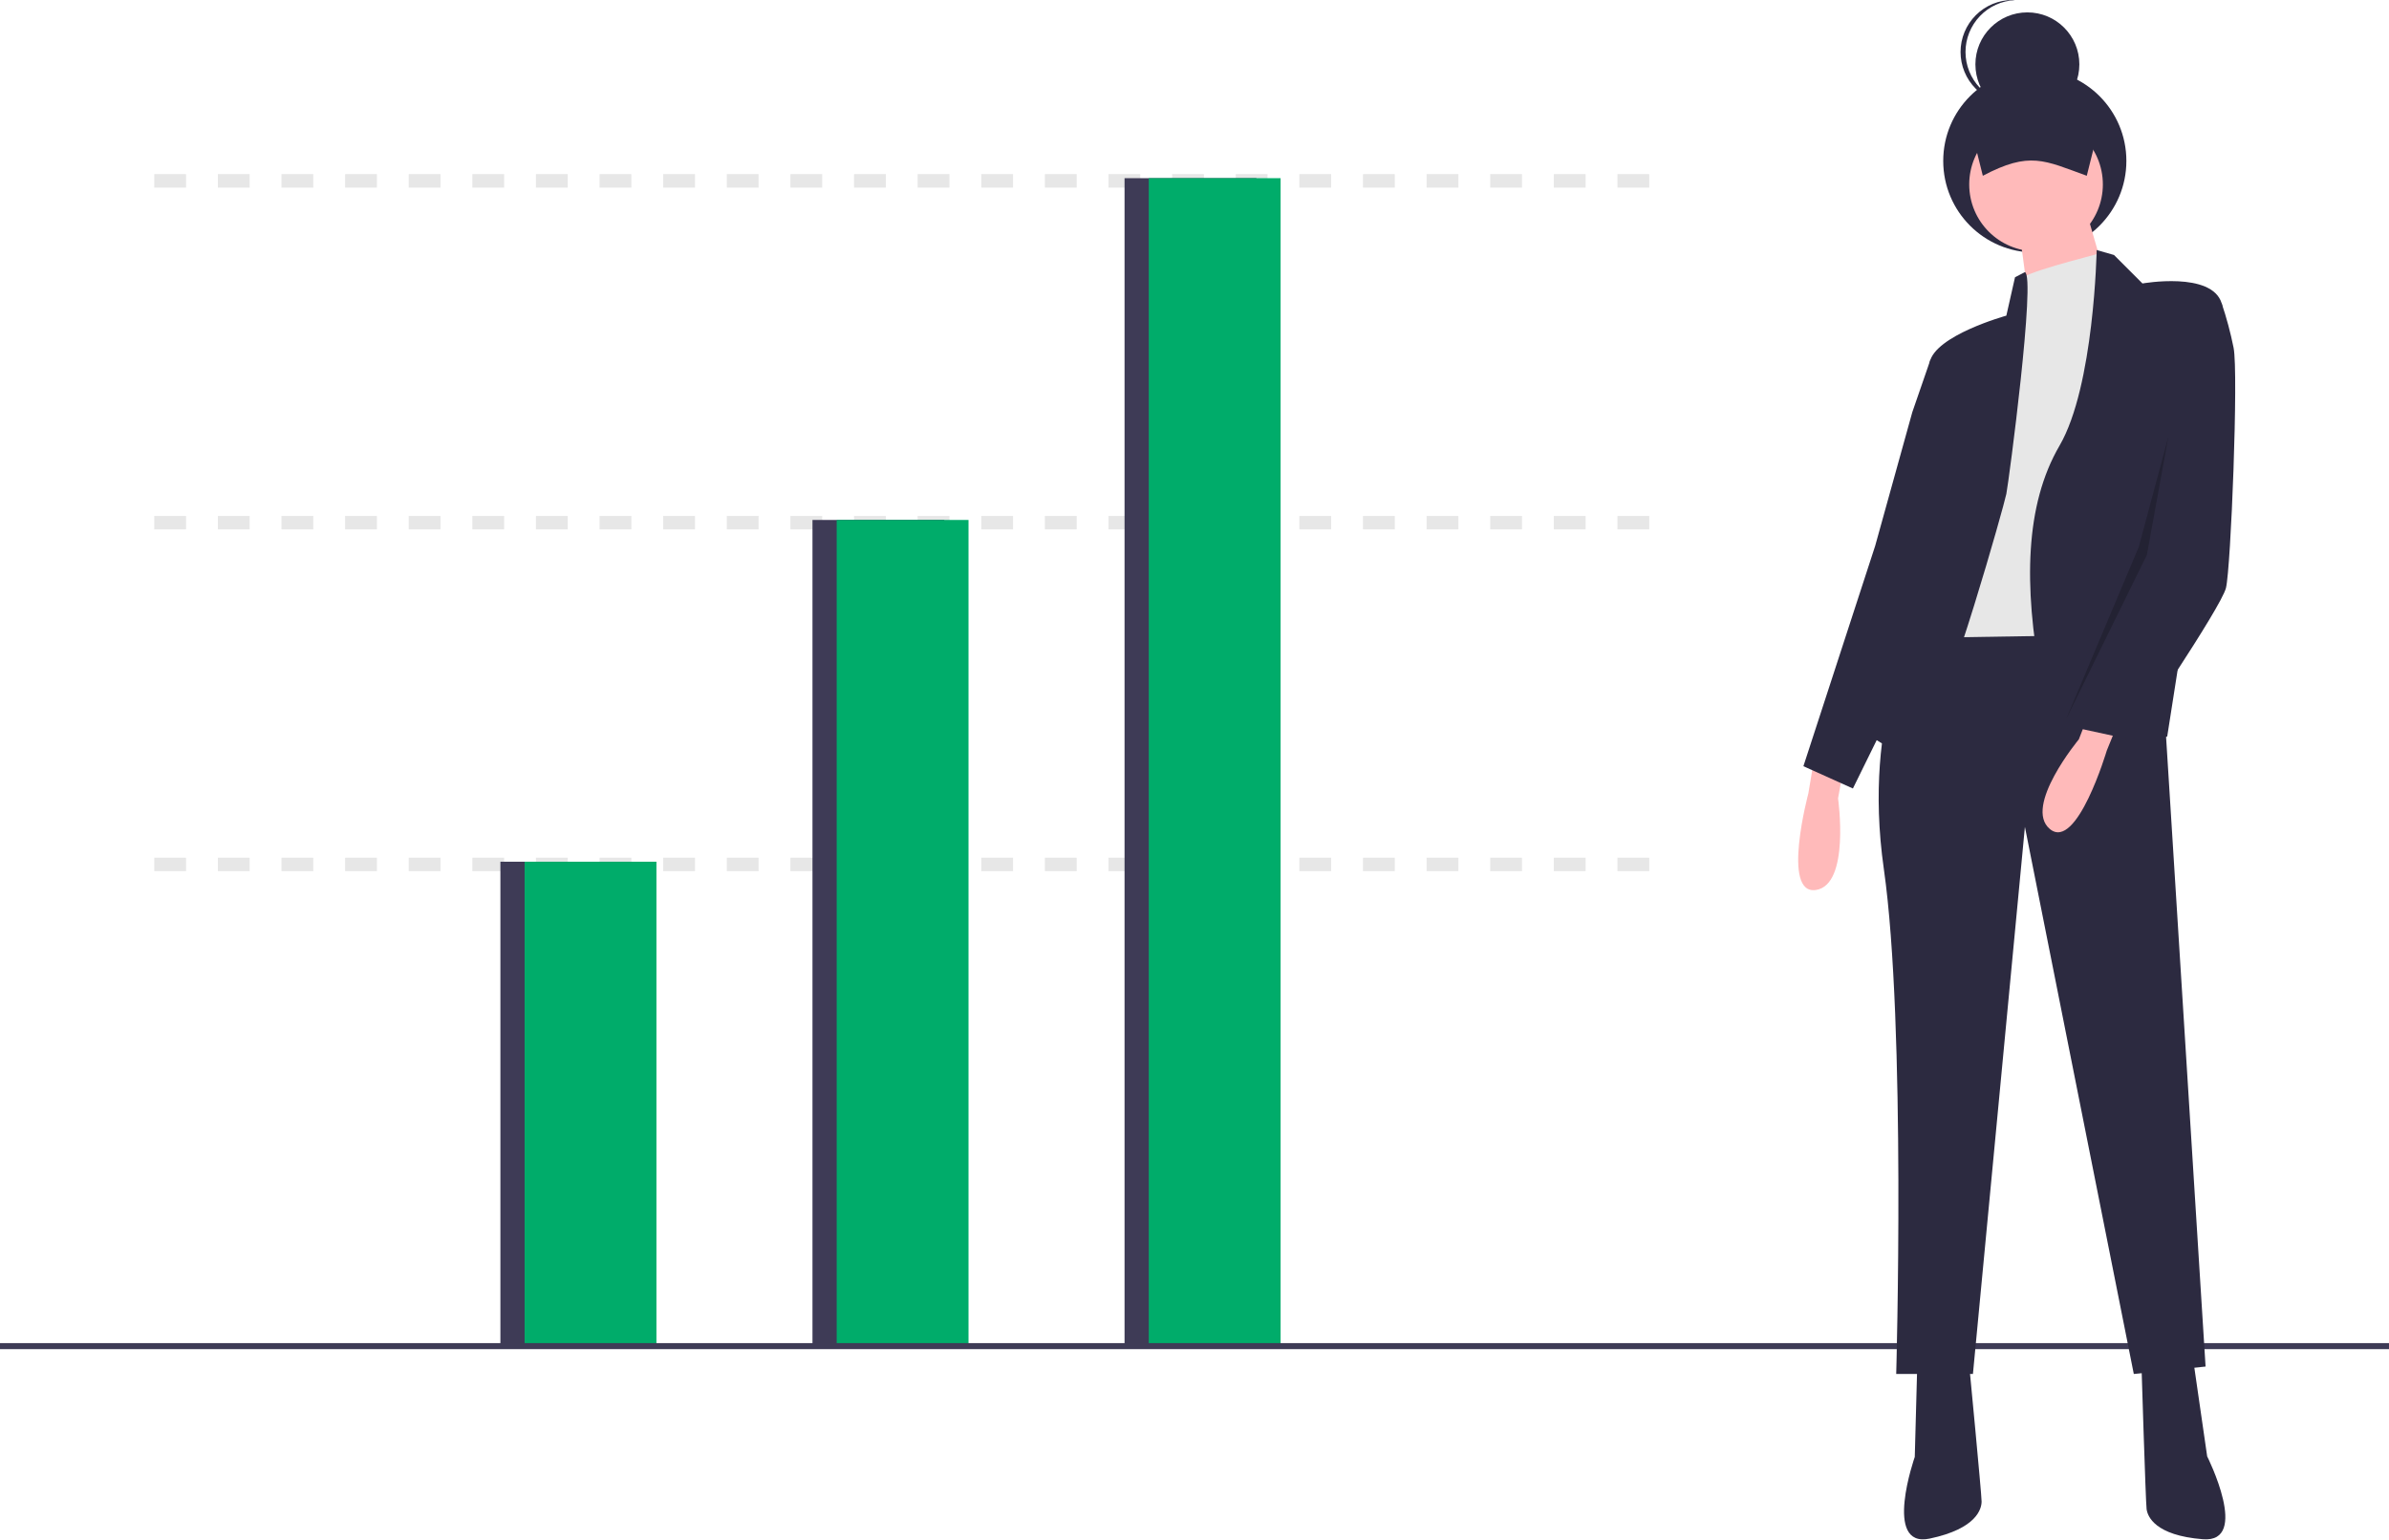 <?xml version="1.0" encoding="UTF-8" standalone="no"?> <svg xmlns="http://www.w3.org/2000/svg" xmlns:xlink="http://www.w3.org/1999/xlink" xmlns:serif="http://www.serif.com/" width="100%" height="100%" viewBox="0 0 611 394" version="1.1" xml:space="preserve" style="fill-rule:evenodd;clip-rule:evenodd;stroke-linejoin:round;stroke-miterlimit:2;"><g><g><path d="M421.803,222.861l-8.135,0l0,-3.442l8.135,0l0,3.442Zm-16.27,0l-8.136,0l0,-3.442l8.136,0l0,3.442Zm-16.271,0l-8.135,0l0,-3.442l8.135,0l0,3.442Zm-16.271,0l-8.135,0l0,-3.442l8.135,0l0,3.442Zm-16.271,0l-8.135,0l0,-3.442l8.135,0l0,3.442Zm-16.271,0l-8.135,0l0,-3.442l8.136,0l-0.001,3.442Zm-16.27,0l-8.135,0l0,-3.442l8.135,0l0,3.442Zm-16.271,0l-8.135,0l0,-3.442l8.135,0l0,3.442Zm-16.27,0l-8.135,0l0,-3.442l8.135,0l0,3.442Zm-16.271,0l-8.135,0l0,-3.442l8.135,0l0,3.442Zm-16.271,0l-8.135,0l0,-3.442l8.135,0l0,3.442Zm-16.27,0l-8.136,0l0,-3.442l8.136,0l0,3.442Zm-16.271,0l-8.135,0l0,-3.442l8.135,0l0,3.442Zm-16.271,0l-8.135,0l0,-3.442l8.135,0l0,3.442Zm-16.27,0l-8.135,0l0,-3.442l8.135,0l0,3.442Zm-16.271,0l-8.135,0l0,-3.442l8.135,0l0,3.442Zm-16.271,0l-8.135,0l0,-3.442l8.135,0l0,3.442Zm-16.27,0l-8.136,0l0,-3.442l8.136,0l0,3.442Zm-16.271,0l-8.135,0l0,-3.442l8.135,0l0,3.442Zm-16.271,0l-8.135,0l0,-3.442l8.135,0l0,3.442Zm-16.271,0l-8.135,0l0,-3.442l8.136,0l-0.001,3.442Zm-16.27,0l-8.135,0l0,-3.442l8.135,0l0,3.442Zm-16.271,0l-8.135,0l0,-3.442l8.135,0l0,3.442Zm-16.27,0l-8.136,0l0,-3.442l8.136,0l0,3.442Z" style="fill:#e7e7e7;fill-rule:nonzero;"></path><path d="M421.803,135.427l-8.135,0l0,-3.443l8.135,0l0,3.443Zm-16.27,0l-8.136,0l0,-3.443l8.136,0l0,3.443Zm-16.271,0l-8.135,0l0,-3.443l8.135,0l0,3.443Zm-16.271,0l-8.135,0l0,-3.443l8.135,0l0,3.443Zm-16.271,0l-8.135,0l0,-3.443l8.135,0l0,3.443Zm-16.271,0l-8.135,0l0,-3.443l8.136,0l-0.001,3.443Zm-16.27,0l-8.135,0l0,-3.443l8.135,0l0,3.443Zm-16.271,0l-8.135,0l0,-3.443l8.135,0l0,3.443Zm-16.27,0l-8.135,0l0,-3.443l8.135,0l0,3.443Zm-16.271,0l-8.135,0l0,-3.443l8.135,0l0,3.443Zm-16.271,0l-8.135,0l0,-3.443l8.135,0l0,3.443Zm-16.27,0l-8.136,0l0,-3.443l8.136,0l0,3.443Zm-16.271,0l-8.135,0l0,-3.443l8.135,0l0,3.443Zm-16.271,0l-8.135,0l0,-3.443l8.135,0l0,3.443Zm-16.27,0l-8.135,0l0,-3.443l8.135,0l0,3.443Zm-16.271,0l-8.135,0l0,-3.443l8.135,0l0,3.443Zm-16.271,0l-8.135,0l0,-3.443l8.135,0l0,3.443Zm-16.27,0l-8.136,0l0,-3.443l8.136,0l0,3.443Zm-16.271,0l-8.135,0l0,-3.443l8.135,0l0,3.443Zm-16.271,0l-8.135,0l0,-3.443l8.135,0l0,3.443Zm-16.271,0l-8.135,0l0,-3.443l8.136,0l-0.001,3.443Zm-16.27,0l-8.135,0l0,-3.443l8.135,0l0,3.443Zm-16.271,0l-8.135,0l0,-3.443l8.135,0l0,3.443Zm-16.27,0l-8.136,0l0,-3.443l8.136,0l0,3.443Z" style="fill:#e7e7e7;fill-rule:nonzero;"></path><path d="M421.803,47.992l-8.135,0l0,-3.442l8.135,0l0,3.442Zm-16.27,0l-8.136,0l0,-3.442l8.136,0l0,3.442Zm-16.271,0l-8.135,0l0,-3.442l8.135,0l0,3.442Zm-16.271,0l-8.135,0l0,-3.442l8.135,0l0,3.442Zm-16.271,0l-8.135,0l0,-3.442l8.135,0l0,3.442Zm-16.271,0l-8.135,0l0,-3.442l8.136,0l-0.001,3.442Zm-16.27,0l-8.135,0l0,-3.442l8.135,0l0,3.442Zm-16.271,0l-8.135,0l0,-3.442l8.135,0l0,3.442Zm-16.27,0l-8.135,0l0,-3.442l8.135,0l0,3.442Zm-16.271,0l-8.135,0l0,-3.442l8.135,0l0,3.442Zm-16.271,0l-8.135,0l0,-3.442l8.135,0l0,3.442Zm-16.27,0l-8.136,0l0,-3.442l8.136,0l0,3.442Zm-16.271,0l-8.135,0l0,-3.442l8.135,0l0,3.442Zm-16.271,0l-8.135,0l0,-3.442l8.135,0l0,3.442Zm-16.27,0l-8.135,0l0,-3.442l8.135,0l0,3.442Zm-16.271,0l-8.135,0l0,-3.442l8.135,0l0,3.442Zm-16.271,0l-8.135,0l0,-3.442l8.135,0l0,3.442Zm-16.27,0l-8.136,0l0,-3.442l8.136,0l0,3.442Zm-16.271,0l-8.135,0l0,-3.442l8.135,0l0,3.442Zm-16.271,0l-8.135,0l0,-3.442l8.135,0l0,3.442Zm-16.271,0l-8.135,0l0,-3.442l8.136,0l-0.001,3.442Zm-16.27,0l-8.135,0l0,-3.442l8.135,0l0,3.442Zm-16.271,0l-8.135,0l0,-3.442l8.135,0l0,3.442Zm-16.27,0l-8.136,0l0,-3.442l8.136,0l0,3.442Z" style="fill:#e7e7e7;fill-rule:nonzero;"></path><rect x="127.98" y="220.452" width="33.715" height="123.924" style="fill:#3e3b56;fill-rule:nonzero;"></rect><rect x="134.172" y="220.452" width="33.715" height="123.924" style="fill:#00ac6a;fill-rule:nonzero;"></rect><rect x="207.795" y="133.018" width="33.715" height="211.358" style="fill:#3e3b56;fill-rule:nonzero;"></rect><rect x="213.988" y="133.018" width="33.715" height="211.358" style="fill:#00ac6a;fill-rule:nonzero;"></rect><rect x="287.61" y="45.582" width="33.715" height="298.793" style="fill:#3e3b56;fill-rule:nonzero;"></rect><rect x="293.803" y="45.582" width="33.715" height="298.793" style="fill:#00ac6a;fill-rule:nonzero;"></rect><rect x="0" y="343.604" width="611" height="1.542" style="fill:#3e3b56;fill-rule:nonzero;"></rect><path d="M520.412,64.6c12.935,0 23.42,-10.491 23.42,-23.433c0,-12.942 -10.485,-23.434 -23.42,-23.434c-12.934,0 -23.419,10.492 -23.419,23.434c0,12.942 10.485,23.433 23.419,23.433Z" style="fill:#2c2a40;fill-rule:nonzero;"></path><path d="M463.762,195.384l-1.266,7.6c0,0 -6.963,25.966 1.899,24.7c8.861,-1.267 5.697,-23.434 5.697,-23.434l1.266,-6.966l-7.596,-1.9Z" style="fill:#ffbaba;fill-rule:nonzero;"></path><path d="M541.933,159.601l-51.27,0c0,0 -14.558,22.8 -8.862,62.7c5.697,39.9 3.165,129.2 3.165,129.2l19.622,0l13.293,-139.967l27.85,139.967l18.356,-1.9l-10.127,-161.5l-12.027,-28.5Z" style="fill:#2c2a40;fill-rule:nonzero;"></path><path d="M490.347,349.284l-0.633,23.434c0,0 -8.229,23.433 3.797,20.9c12.027,-2.534 13.293,-7.6 13.293,-9.5c0,-1.9 -3.165,-34.834 -3.165,-34.834l-13.292,0Z" style="fill:#2c2a40;fill-rule:nonzero;"></path><path d="M560.871,347.503l3.623,25.06c0,0 11.157,22.187 -1.094,21.214c-12.252,-0.973 -14.155,-5.836 -14.398,-7.72c-0.243,-1.885 -1.314,-36.853 -1.314,-36.853l13.183,-1.701Z" style="fill:#2c2a40;fill-rule:nonzero;"></path><path d="M520.729,64.283c9.439,0 17.09,-7.656 17.09,-17.1c0,-9.444 -7.651,-17.1 -17.09,-17.1c-9.439,0 -17.09,7.656 -17.09,17.1c0,9.444 7.651,17.1 17.09,17.1Z" style="fill:#ffbaba;fill-rule:nonzero;"></path><path d="M533.705,54.467l6.963,24.066l-13.926,13.933l-7.596,-13.299l-2.531,-19l17.09,-5.7Z" style="fill:#ffbaba;fill-rule:nonzero;"></path><path d="M539.718,70.617c0,0 -0.932,-6.388 -2.998,-5.727c-2.066,0.66 -20.422,5.094 -20.422,6.994l0,8.233l-15.191,58.9l-3.798,24.067l39.877,-0.634l6.33,-83.6l-3.798,-8.233Z" style="fill:#e7e7e7;fill-rule:nonzero;"></path><path d="M536.237,63.967l4.43,1.266l7.28,7.284c0,0 17.723,-3.167 20.254,5.066c2.532,8.234 -13.925,110.834 -13.925,110.834c0,0 -27.85,9.5 -32.281,-14.567c-4.431,-24.066 -4.114,-44.65 4.747,-59.85c8.862,-15.2 9.495,-50.033 9.495,-50.033Z" style="fill:#2c2a40;fill-rule:nonzero;"></path><path d="M517.874,69.618l-2.525,1.315l-2.216,9.817c0,0 -18.356,5.066 -19.621,12.033c-1.266,6.967 0.632,44.967 0.632,44.967c0,0 -17.723,36.1 -14.558,51.3c0,0 7.596,6.333 13.293,-1.9c5.696,-8.233 19.622,-57.633 20.254,-60.8c0.633,-3.167 7.583,-55.83 4.741,-56.732Z" style="fill:#2c2a40;fill-rule:nonzero;"></path><path d="M500.474,90.25l-6.778,1.839l-4.615,13.361l-9.495,34.2l-18.356,56.367l12.66,5.7l20.254,-41.167l6.33,-70.3Z" style="fill:#2c2a40;fill-rule:nonzero;"></path><path d="M533.705,44.967c-10.882,-3.928 -14.565,-6.34 -26.585,0l-4.431,-17.734l35.447,0l-4.431,17.734Z" style="fill:#2c2a40;fill-rule:nonzero;"></path><path d="M518.513,29.767c7.342,0 13.293,-5.955 13.293,-13.3c0,-7.345 -5.951,-13.3 -13.293,-13.3c-7.341,0 -13.292,5.955 -13.292,13.3c0,7.345 5.951,13.3 13.292,13.3Z" style="fill:#2c2a40;fill-rule:nonzero;"></path><path d="M502.69,13.3c0.001,-3.416 1.317,-6.699 3.674,-9.17c2.358,-2.471 5.575,-3.938 8.985,-4.098c-0.211,-0.01 -0.419,-0.032 -0.633,-0.032c-3.525,0 -6.906,1.401 -9.399,3.895c-2.493,2.495 -3.893,5.878 -3.893,9.405c0,3.527 1.4,6.91 3.893,9.404c2.493,2.495 5.874,3.896 9.399,3.896c0.214,0 0.422,-0.022 0.633,-0.032c-3.41,-0.16 -6.627,-1.627 -8.985,-4.098c-2.357,-2.471 -3.673,-5.754 -3.674,-9.17Z" style="fill:#2c2a40;fill-rule:nonzero;"></path><path d="M541.709,184.902l-2.897,7.138c0,0 -7.653,25.772 -14.541,20.051c-6.887,-5.721 7.406,-22.95 7.406,-22.95l2.566,-6.599l7.466,2.36Z" style="fill:#ffbaba;fill-rule:nonzero;"></path><path d="M559.34,79.484l8.861,-1.9c1.259,3.731 2.279,7.539 3.055,11.4c1.266,6.333 -0.688,56.367 -1.954,61.433c-1.266,5.067 -24.219,38.826 -24.219,38.826l-20.656,-4.484l29.849,-45.108l5.064,-60.167Z" style="fill:#2c2a40;fill-rule:nonzero;"></path><path d="M554.579,111.675l-5.505,30.292l-20.642,41.996l18.578,-44.061l7.569,-28.227Z" style="fill-opacity:0.2;fill-rule:nonzero;"></path></g></g></svg> 